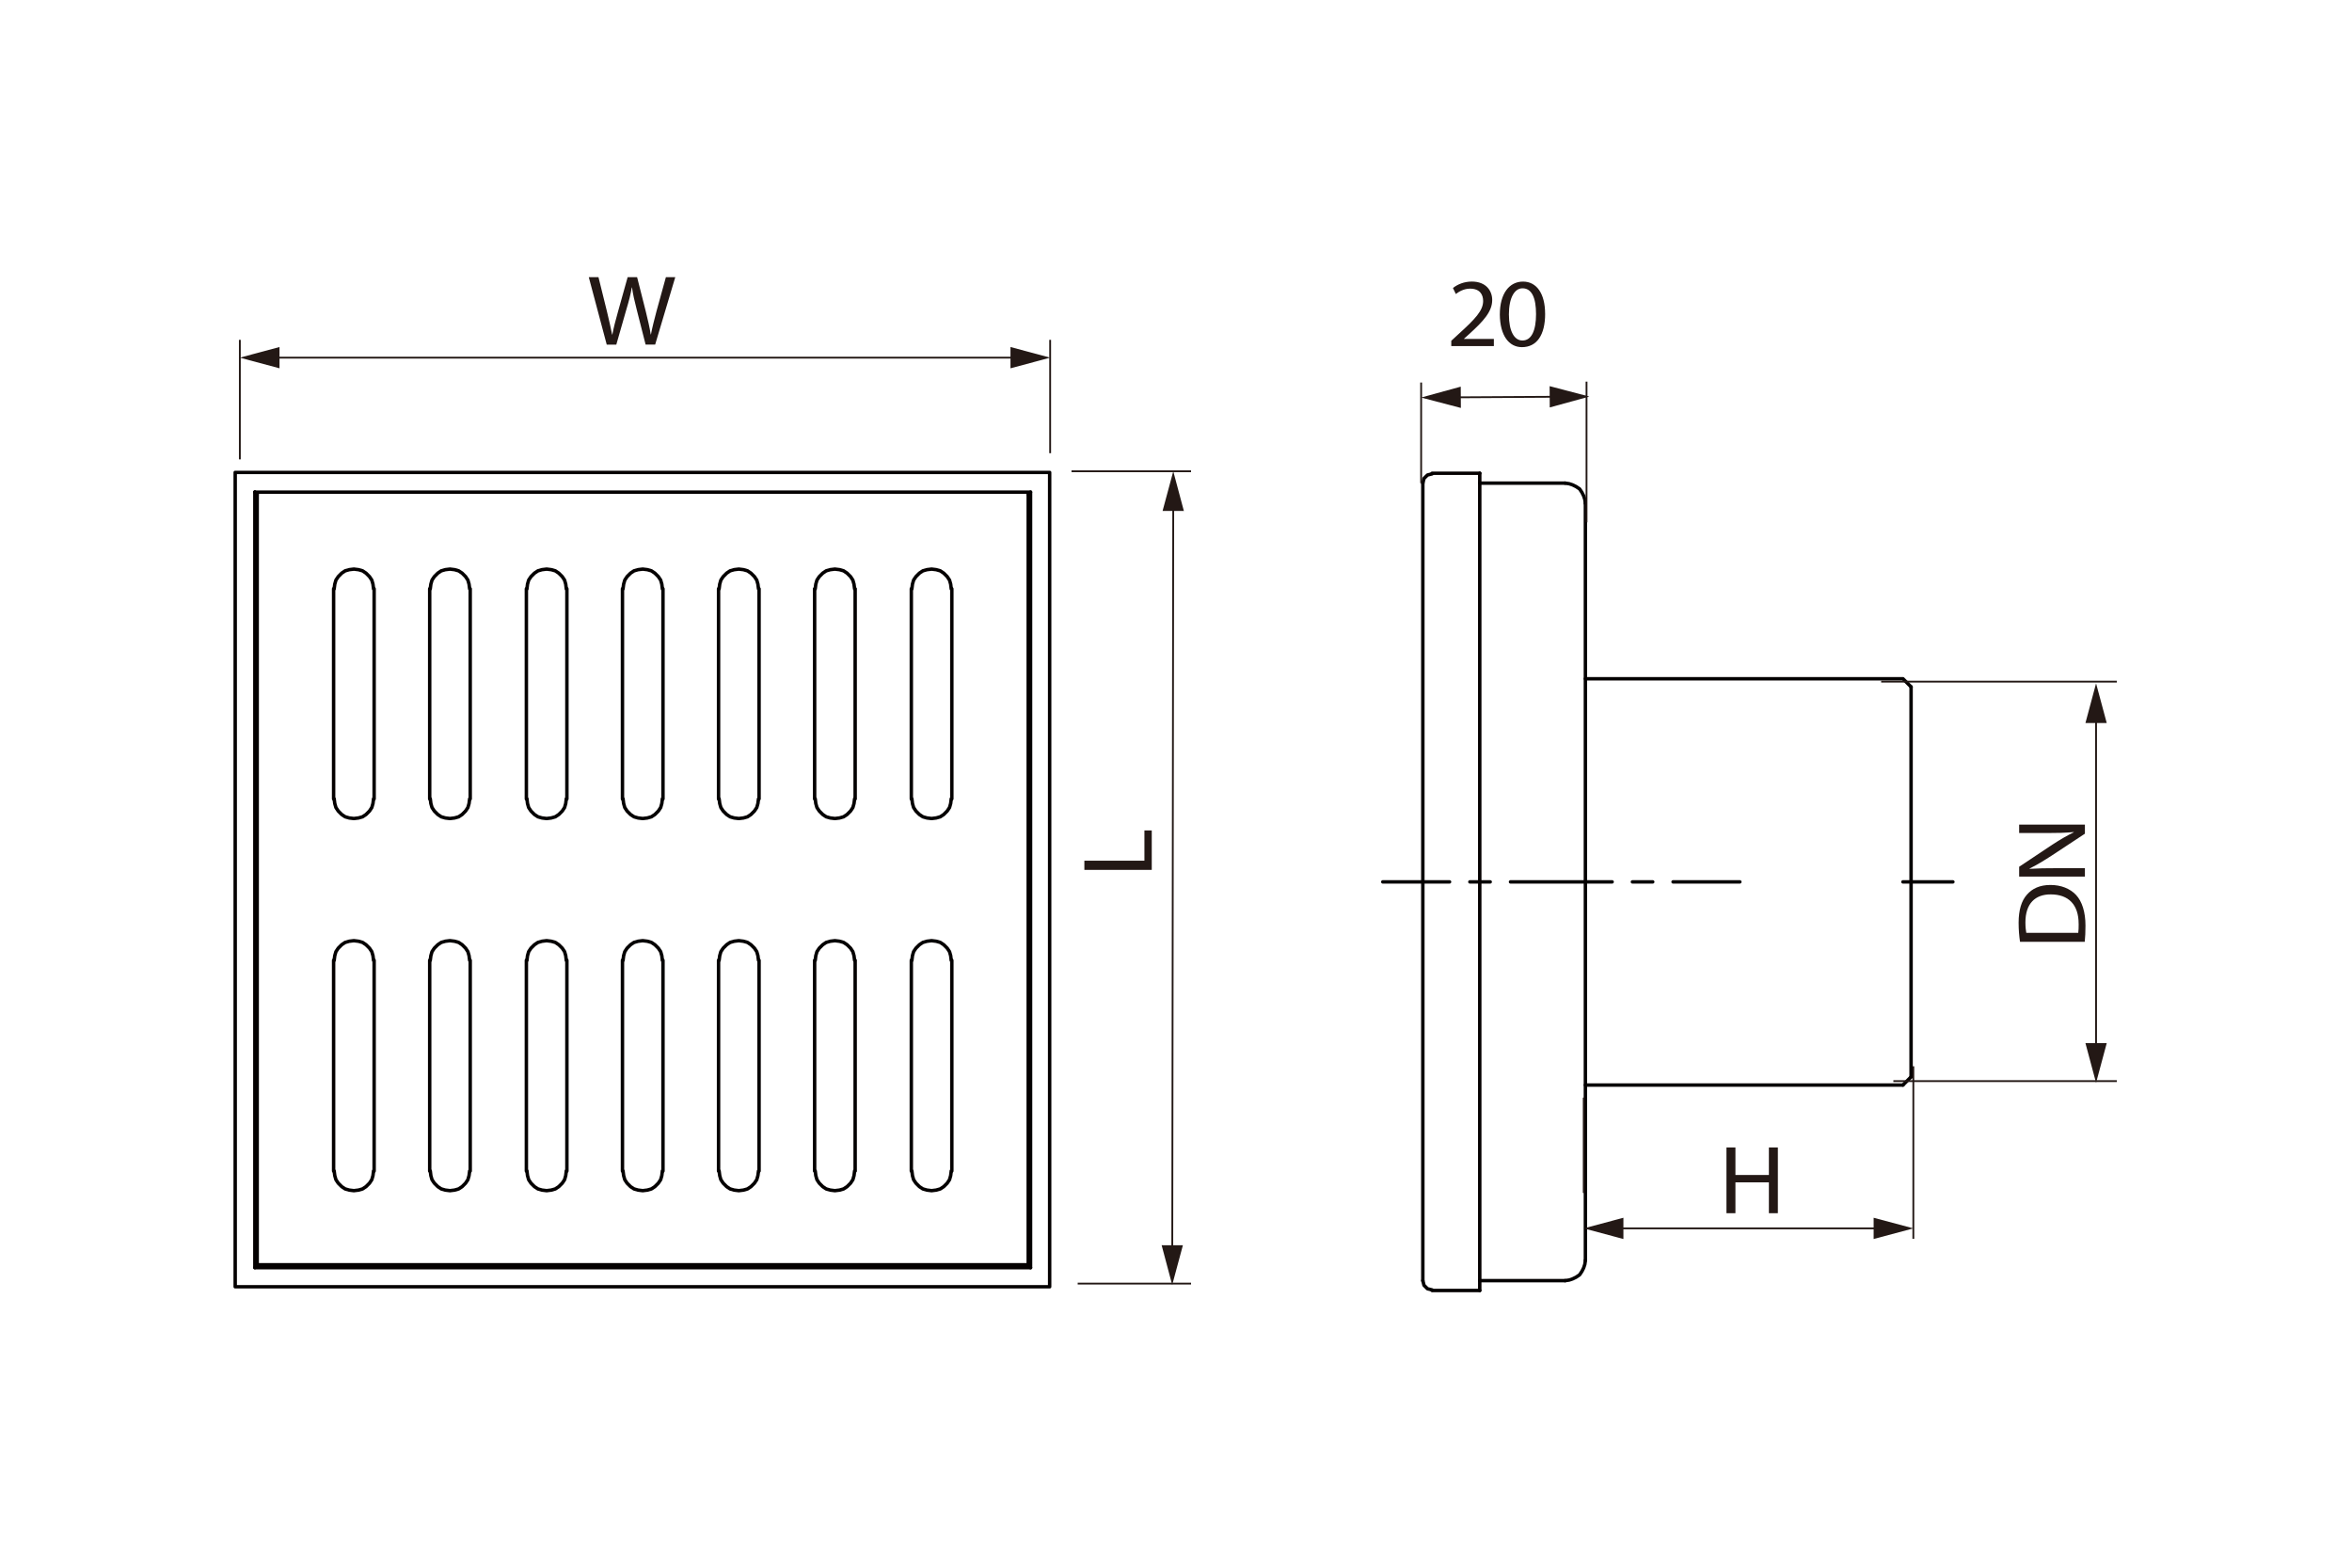 <?xml version="1.0" encoding="UTF-8"?>
<svg id="_图层_1" data-name=" 图层 1" xmlns="http://www.w3.org/2000/svg" width="750" height="500" viewBox="0 0 750 500">
  <defs>
    <style>
      .cls-1 {
        stroke-linejoin: round;
      }

      .cls-1, .cls-2 {
        stroke: #040000;
        stroke-linecap: round;
        stroke-width: 1.1px;
      }

      .cls-1, .cls-2, .cls-3 {
        fill: none;
      }

      .cls-2 {
        stroke-linejoin: bevel;
      }

      .cls-3 {
        stroke: #231815;
        stroke-miterlimit: 10;
        stroke-width: .58px;
      }

      .cls-4 {
        fill: #231815;
      }
    </style>
  </defs>
  <polyline class="cls-1" points="82.01 403.38 327.88 403.38 327.88 157.7"/>
  <path class="cls-1" d="M334.71,150.68H75M328.62,404.31H81.27M334.71,410.4H75M328.62,156.96v247.34M334.71,150.68v259.71M81.27,156.96v247.34M75,150.68v259.71M82.01,403.38v-245.69"/>
  <polyline class="cls-1" points="81.28 156.96 328.62 156.96 327.88 157.7"/>
  <path class="cls-1" d="M82.01,157.7l-.74-.74M328.62,404.31l-.74-.92M82.01,403.38l-.74.92"/>
  <path class="cls-1" d="M229.13,187.79v67.01M211.41,187.79v67.01M198.49,187.79v67.01"/>
  <polyline class="cls-2" points="211.22 187.79 211.04 186.31 210.67 185.02 209.93 183.91 208.82 182.8 207.72 182.06 206.43 181.69 204.95 181.51 203.47 181.69 202.18 182.06 201.07 182.8 199.96 183.91 199.23 185.02 198.86 186.31 198.67 187.79"/>
  <polyline class="cls-2" points="198.67 254.79 198.86 256.27 199.23 257.56 199.96 258.67 201.07 259.78 202.18 260.51 203.47 260.88 204.95 261.06 206.43 260.88 207.72 260.51 208.82 259.78 209.93 258.67 210.67 257.56 211.04 256.27 211.22 254.79"/>
  <path class="cls-1" d="M259.77,187.79v67.01M242.05,187.79v67.01"/>
  <polyline class="cls-2" points="241.87 187.79 241.68 186.31 241.31 185.02 240.57 183.91 239.46 182.8 238.36 182.06 237.07 181.69 235.59 181.51 234.11 181.69 232.82 182.06 231.72 182.8 230.61 183.91 229.87 185.02 229.5 186.31 229.31 187.79"/>
  <polyline class="cls-2" points="229.31 254.79 229.5 256.27 229.87 257.56 230.61 258.67 231.72 259.78 232.82 260.51 234.11 260.88 235.59 261.06 237.07 260.88 238.36 260.51 239.46 259.78 240.57 258.67 241.31 257.56 241.68 256.27 241.87 254.79"/>
  <path class="cls-1" d="M290.6,187.79v67.01M272.69,187.79v67.01"/>
  <polyline class="cls-2" points="272.51 187.79 272.32 186.31 271.95 185.02 271.22 183.91 270.11 182.8 269 182.06 267.71 181.69 266.23 181.51 264.75 181.69 263.46 182.06 262.36 182.8 261.25 183.91 260.51 185.02 260.14 186.31 259.96 187.79"/>
  <polyline class="cls-2" points="259.96 254.79 260.14 256.27 260.51 257.56 261.25 258.67 262.36 259.78 263.46 260.51 264.75 260.88 266.23 261.06 267.71 260.88 269 260.51 270.11 259.78 271.22 258.67 271.96 257.56 272.33 256.27 272.51 254.79"/>
  <line class="cls-1" x1="303.52" y1="187.79" x2="303.52" y2="254.79"/>
  <polyline class="cls-2" points="303.33 187.79 303.15 186.31 302.78 185.02 302.04 183.91 300.93 182.8 299.83 182.06 298.53 181.69 297.06 181.51 295.58 181.69 294.29 182.06 293.18 182.8 292.07 183.91 291.33 185.02 290.96 186.31 290.78 187.79"/>
  <polyline class="cls-2" points="290.78 254.79 290.96 256.27 291.33 257.56 292.07 258.67 293.18 259.78 294.29 260.51 295.58 260.88 297.06 261.06 298.53 260.88 299.83 260.51 300.93 259.78 302.04 258.67 302.78 257.56 303.15 256.27 303.33 254.79"/>
  <path class="cls-1" d="M259.77,373.48v-67.19M242.05,373.48v-67.19M229.13,373.48v-67.19"/>
  <polyline class="cls-2" points="229.31 373.48 229.5 374.95 229.87 376.25 230.61 377.36 231.72 378.47 232.82 379.2 234.11 379.57 235.59 379.75 237.07 379.57 238.36 379.2 239.46 378.47 240.57 377.36 241.31 376.25 241.68 374.95 241.87 373.48"/>
  <polyline class="cls-2" points="241.87 306.29 241.68 304.81 241.31 303.52 240.57 302.41 239.46 301.31 238.36 300.57 237.07 300.2 235.59 300.02 234.11 300.2 232.82 300.57 231.72 301.31 230.61 302.41 229.87 303.52 229.5 304.81 229.31 306.29"/>
  <path class="cls-1" d="M290.6,373.48v-67.19M272.69,373.48v-67.19"/>
  <polyline class="cls-2" points="259.96 373.48 260.14 374.95 260.51 376.25 261.25 377.36 262.36 378.47 263.46 379.2 264.75 379.57 266.23 379.75 267.71 379.57 269 379.2 270.11 378.47 271.22 377.36 271.96 376.25 272.33 374.95 272.51 373.48"/>
  <polyline class="cls-2" points="272.51 306.29 272.32 304.81 271.95 303.52 271.22 302.41 270.11 301.31 269 300.57 267.71 300.2 266.23 300.02 264.75 300.2 263.46 300.57 262.36 301.31 261.25 302.41 260.51 303.52 260.14 304.81 259.96 306.29"/>
  <line class="cls-1" x1="303.52" y1="373.48" x2="303.52" y2="306.29"/>
  <polyline class="cls-2" points="290.78 373.48 290.96 374.95 291.33 376.25 292.07 377.36 293.18 378.47 294.29 379.2 295.58 379.57 297.06 379.75 298.53 379.57 299.83 379.2 300.93 378.47 302.04 377.36 302.78 376.25 303.15 374.95 303.33 373.48"/>
  <polyline class="cls-2" points="303.33 306.29 303.15 304.81 302.78 303.52 302.04 302.41 300.93 301.31 299.83 300.57 298.53 300.2 297.06 300.02 295.58 300.2 294.29 300.57 293.18 301.31 292.07 302.41 291.33 303.52 290.96 304.81 290.78 306.29"/>
  <path class="cls-1" d="M211.41,373.48v-67.19M198.49,373.48v-67.19"/>
  <polyline class="cls-2" points="198.67 373.48 198.86 374.95 199.23 376.25 199.96 377.36 201.07 378.47 202.18 379.2 203.47 379.57 204.95 379.75 206.43 379.57 207.72 379.2 208.82 378.47 209.93 377.36 210.67 376.25 211.04 374.95 211.22 373.48"/>
  <polyline class="cls-2" points="211.22 306.29 211.04 304.81 210.67 303.52 209.93 302.41 208.82 301.31 207.72 300.57 206.43 300.2 204.95 300.02 203.47 300.2 202.18 300.57 201.07 301.31 199.96 302.41 199.23 303.52 198.86 304.81 198.67 306.29"/>
  <path class="cls-1" d="M149.94,187.79v67.01M167.85,187.79v67.01M180.77,187.79v67.01"/>
  <polyline class="cls-2" points="180.58 187.79 180.4 186.31 180.03 185.02 179.29 183.91 178.18 182.8 177.08 182.06 175.78 181.69 174.31 181.51 172.83 181.69 171.54 182.06 170.43 182.8 169.32 183.91 168.58 185.02 168.21 186.31 168.03 187.79"/>
  <polyline class="cls-2" points="168.03 254.79 168.21 256.27 168.58 257.56 169.32 258.67 170.43 259.78 171.54 260.51 172.83 260.88 174.31 261.06 175.78 260.88 177.08 260.51 178.18 259.78 179.29 258.67 180.03 257.56 180.4 256.27 180.58 254.79"/>
  <path class="cls-1" d="M119.3,187.79v67.01M137.02,187.79v67.01"/>
  <polyline class="cls-2" points="149.76 187.79 149.57 186.31 149.2 185.02 148.46 183.91 147.36 182.8 146.25 182.06 144.96 181.69 143.48 181.51 142 181.69 140.71 182.06 139.61 182.8 138.5 183.91 137.76 185.02 137.39 186.31 137.2 187.79"/>
  <polyline class="cls-2" points="137.21 254.79 137.39 256.27 137.76 257.56 138.5 258.67 139.61 259.78 140.71 260.51 142 260.88 143.48 261.06 144.96 260.88 146.25 260.51 147.36 259.78 148.46 258.67 149.2 257.56 149.57 256.27 149.76 254.79"/>
  <line class="cls-1" x1="106.38" y1="187.79" x2="106.38" y2="254.79"/>
  <polyline class="cls-2" points="119.12 187.79 118.93 186.31 118.56 185.02 117.82 183.91 116.71 182.8 115.61 182.06 114.32 181.69 112.84 181.51 111.36 181.69 110.07 182.06 108.96 182.8 107.86 183.91 107.12 185.02 106.75 186.31 106.56 187.79"/>
  <polyline class="cls-2" points="106.56 254.79 106.75 256.27 107.12 257.56 107.86 258.67 108.97 259.78 110.07 260.51 111.36 260.88 112.84 261.06 114.32 260.88 115.61 260.51 116.71 259.78 117.82 258.67 118.56 257.56 118.93 256.27 119.12 254.79"/>
  <path class="cls-1" d="M149.94,373.48v-67.19M167.85,373.48v-67.19M180.77,373.48v-67.19"/>
  <polyline class="cls-2" points="168.03 373.48 168.21 374.95 168.58 376.25 169.32 377.36 170.43 378.47 171.54 379.2 172.83 379.57 174.31 379.75 175.78 379.57 177.08 379.2 178.18 378.47 179.29 377.36 180.03 376.25 180.4 374.95 180.58 373.48"/>
  <polyline class="cls-2" points="180.58 306.29 180.4 304.81 180.03 303.52 179.29 302.41 178.18 301.31 177.08 300.57 175.78 300.2 174.31 300.02 172.83 300.2 171.54 300.57 170.43 301.31 169.32 302.41 168.58 303.52 168.21 304.81 168.03 306.29"/>
  <path class="cls-1" d="M119.3,373.48v-67.19M137.02,373.48v-67.19"/>
  <polyline class="cls-2" points="137.21 373.48 137.39 374.95 137.76 376.25 138.5 377.36 139.61 378.47 140.71 379.2 142 379.57 143.48 379.75 144.96 379.57 146.25 379.2 147.36 378.47 148.46 377.36 149.2 376.25 149.57 374.95 149.76 373.48"/>
  <polyline class="cls-2" points="149.76 306.29 149.57 304.81 149.2 303.52 148.46 302.41 147.36 301.31 146.25 300.57 144.96 300.2 143.48 300.02 142 300.2 140.71 300.57 139.61 301.31 138.5 302.41 137.76 303.52 137.39 304.81 137.2 306.29"/>
  <line class="cls-1" x1="106.38" y1="373.48" x2="106.38" y2="306.29"/>
  <polyline class="cls-2" points="106.56 373.48 106.75 374.95 107.12 376.25 107.86 377.36 108.97 378.47 110.07 379.2 111.36 379.57 112.84 379.75 114.32 379.57 115.61 379.2 116.71 378.47 117.82 377.36 118.56 376.25 118.93 374.95 119.12 373.48"/>
  <polyline class="cls-2" points="119.12 306.29 118.93 304.81 118.56 303.52 117.82 302.41 116.71 301.31 115.61 300.57 114.32 300.2 112.84 300.02 111.36 300.2 110.07 300.57 108.96 301.31 107.86 302.41 107.12 303.52 106.75 304.81 106.56 306.29"/>
  <line class="cls-3" x1="76.48" y1="108.39" x2="76.48" y2="146.51"/>
  <line class="cls-3" x1="334.87" y1="108.39" x2="334.87" y2="144.54"/>
  <line class="cls-3" x1="86.82" y1="114.07" x2="324.53" y2="114.07"/>
  <polygon class="cls-4" points="89.13 117.47 76.48 114.07 89.13 110.68 89.13 117.47"/>
  <polygon class="cls-4" points="322.22 117.47 334.87 114.07 322.22 110.68 322.22 117.47"/>
  <path class="cls-4" d="M193.47,109.9l-5.72-21.5h3.09l2.69,10.88c.65,2.69,1.25,5.35,1.66,7.43h.08c.37-2.13,1.07-4.7,1.84-7.46l3.03-10.84h3.02l2.76,10.89c.63,2.57,1.24,5.11,1.58,7.37h.07c.45-2.35,1.08-4.75,1.78-7.43l2.99-10.84h2.99l-6.41,21.5h-3.05l-2.84-11.18c-.72-2.77-1.19-4.86-1.49-7.03h-.07c-.37,2.16-.9,4.25-1.74,7.03l-3.2,11.19h-3.07.01Z"/>
  <line class="cls-3" x1="379.8" y1="150.31" x2="341.68" y2="150.31"/>
  <line class="cls-3" x1="379.8" y1="409.39" x2="343.65" y2="409.39"/>
  <line class="cls-3" x1="374.12" y1="160.65" x2="373.81" y2="399.47"/>
  <polygon class="cls-4" points="370.72 162.96 374.13 150.31 377.51 162.97 370.72 162.96"/>
  <polygon class="cls-4" points="370.42 397.15 373.79 409.82 377.2 397.16 370.42 397.15"/>
  <polygon class="cls-4" points="345.78 274.51 364.93 274.51 364.93 264.86 367.27 264.86 367.27 277.44 345.78 277.44 345.78 274.51"/>
  <path class="cls-1" d="M475.19,281.27h-6.48M514.07,281.27h-32.4M527.02,281.27h-6.48M554.79,281.27h-21.29M622.73,281.27h-15.92"/>
  <line class="cls-1" x1="462.23" y1="281.27" x2="440.94" y2="281.27"/>
  <polyline class="cls-1" points="505.55 216.48 606.81 216.48 609.4 219.07"/>
  <path class="cls-1" d="M499.07,154.09h-27.21M471.86,150.94h-15.18"/>
  <polyline class="cls-2" points="505.55 160.57 505.36 159.27 504.99 158.16 504.44 157.05 503.7 155.94 502.59 155.2 501.48 154.65 500.36 154.28 499.07 154.09"/>
  <path class="cls-1" d="M471.86,150.94v260.65M609.4,219.07v62.2M453.71,154.09v127.18"/>
  <polyline class="cls-2" points="456.68 151.13 455.94 151.31 455.2 151.5 454.64 152.05 454.08 152.61 453.9 153.35 453.71 154.09"/>
  <path class="cls-1" d="M609.4,343.47v-62.2M453.71,408.45v-127.18M499.07,408.45h-27.21M471.86,411.59h-15.18M606.81,346.06h-101.26"/>
  <polyline class="cls-2" points="453.71 408.45 453.9 409.19 454.08 409.93 454.64 410.48 455.19 411.04 455.94 411.22 456.68 411.41"/>
  <path class="cls-1" d="M505.55,160.57v241.4M609.4,343.47l-2.59,2.59"/>
  <polyline class="cls-2" points="499.07 408.45 500.37 408.26 501.47 407.89 502.59 407.34 503.7 406.59 504.44 405.48 504.99 404.38 505.36 403.26 505.55 401.97"/>
  <line class="cls-3" x1="453.17" y1="122" x2="453.17" y2="154.09"/>
  <line class="cls-3" x1="505.91" y1="121.72" x2="505.91" y2="166.59"/>
  <line class="cls-3" x1="463.51" y1="126.73" x2="496.48" y2="126.54"/>
  <polygon class="cls-4" points="465.84 130.11 453.16 126.79 465.8 123.32 465.84 130.11"/>
  <polygon class="cls-4" points="494.18 129.95 506.82 126.48 494.14 123.16 494.18 129.95"/>
  <path class="cls-4" d="M462.76,108.71l2.26-2.09c5.43-4.92,7.9-7.55,7.92-10.6,0-2.06-1.03-3.96-4.19-3.96-1.94,0-3.54.95-4.52,1.71l-.92-1.91c1.46-1.17,3.56-2.06,6.02-2.06,4.58,0,6.5,2.99,6.5,5.87,0,3.76-2.85,6.78-7.32,10.86l-1.68,1.51v.06h9.53v2.27h-13.58v-1.67h-.02ZM492.71,100.06c0,6.86-2.7,10.66-7.4,10.66-4.15,0-6.98-3.7-7.05-10.38,0-6.8,3.08-10.53,7.4-10.53s7.04,3.81,7.04,10.25h0ZM481.16,100.35c0,5.27,1.7,8.25,4.31,8.25,2.94,0,4.34-3.26,4.34-8.41s-1.33-8.24-4.32-8.24c-2.5,0-4.34,2.93-4.34,8.41h.01Z"/>
  <line class="cls-3" x1="610.12" y1="395.1" x2="610.12" y2="340.08"/>
  <line class="cls-3" x1="505.02" y1="380.5" x2="505.02" y2="350.07"/>
  <line class="cls-3" x1="599.78" y1="391.78" x2="515.36" y2="391.78"/>
  <polygon class="cls-4" points="597.46 388.39 610.12 391.78 597.46 395.17 597.46 388.39"/>
  <polygon class="cls-4" points="517.67 388.39 505.02 391.78 517.67 395.17 517.67 388.39"/>
  <polygon class="cls-4" points="553.39 365.97 553.39 374.75 564.06 374.75 564.06 365.97 566.92 365.97 566.92 386.94 564.06 386.94 564.06 377.1 553.39 377.1 553.39 386.94 550.53 386.94 550.53 365.97 553.39 365.97"/>
  <line class="cls-3" x1="675" y1="217.4" x2="599.86" y2="217.4"/>
  <line class="cls-3" x1="675" y1="344.81" x2="603.75" y2="344.81"/>
  <line class="cls-3" x1="668.39" y1="228.29" x2="668.39" y2="335.01"/>
  <polygon class="cls-4" points="665 230.6 668.39 217.95 671.79 230.6 665 230.6"/>
  <polygon class="cls-4" points="665 332.7 668.39 345.36 671.79 332.7 665 332.7"/>
  <path class="cls-4" d="M644.14,300.37c-.27-1.75-.45-3.82-.45-6.06,0-4.08.92-7.01,2.63-8.94,1.7-1.97,4.13-3.12,7.51-3.12s6.22,1.13,8.16,3.17c1.95,2.08,3.02,5.49,3.02,9.77,0,2.04-.08,3.73-.23,5.18h-20.64ZM664.83,279.58h-20.97v-3.13l10.6-7.06c2.46-1.61,4.67-2.89,6.83-3.94l-.03-.07c-2.8.26-5.36.31-8.61.31h-8.79v-2.68h20.97v2.89l-10.63,7.01c-2.35,1.52-4.74,3-7.02,4.1l.03.1c2.66-.17,5.19-.21,8.65-.21h8.97v2.68h0ZM662.83,294.65c.01-6.11-3.22-9.39-8.89-9.39-4.95-.03-8.08,2.91-8.08,8.92,0,1.47.13,2.58.28,3.34h16.57c.11-.72.13-1.78.13-2.86h-.01Z"/>
</svg>